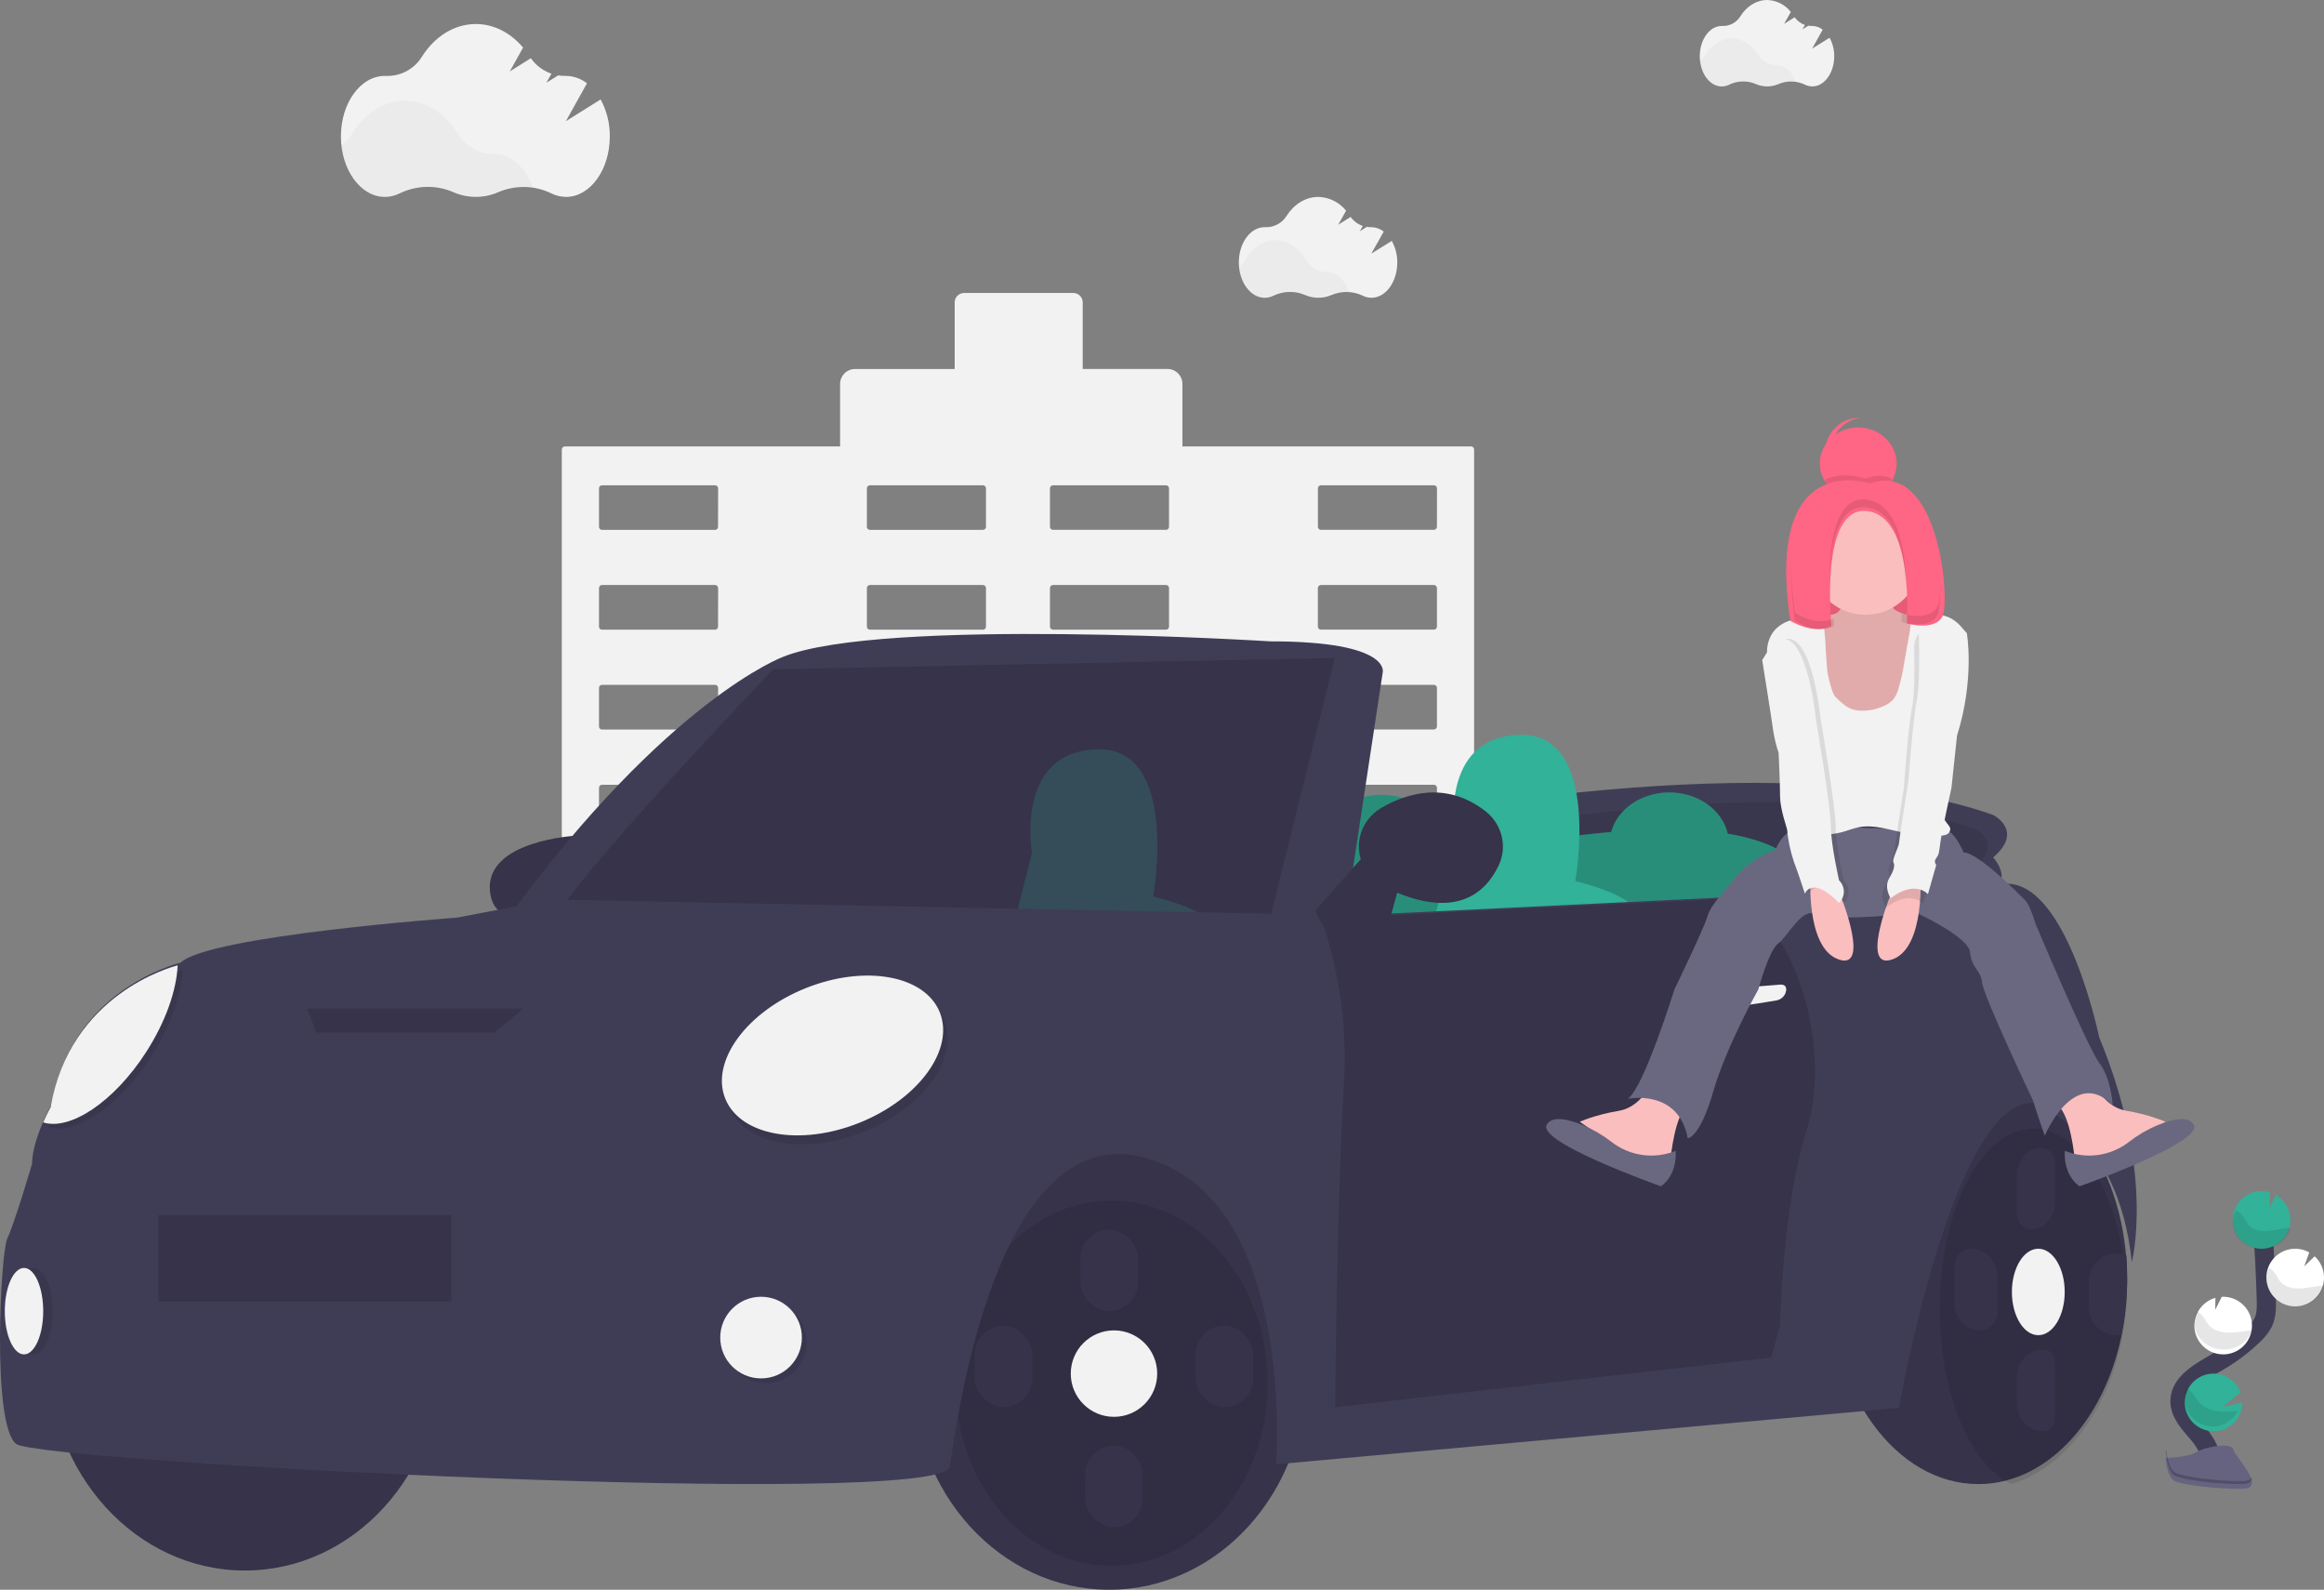 <?xml version="1.0" encoding="UTF-8"?>
<svg width="484px" height="331px" viewBox="0 0 484 331" version="1.1" xmlns="http://www.w3.org/2000/svg" xmlns:xlink="http://www.w3.org/1999/xlink">
    <rect x="0" y="0" width="484" height="331" fill="#808080" stroke="none"/>
    <title>undraw_fast_car_p4cu</title>
    <g id="REFONTE-SITE" stroke="none" stroke-width="1" fill="none" fill-rule="evenodd">
        <g id="Page-ESPRIT-LIBRE" transform="translate(-803, -232)">
            <g id="Head" transform="translate(139, 232)">
                <g id="undraw_fast_car_p4cu" transform="translate(664, 0)">
                    <path d="M306.377,92.952 L246.252,92.952 L246.252,79.937 C246.252,78.218 244.86,76.824 243.142,76.824 L225.486,76.824 L225.486,62.96 C225.486,61.877 224.61,61 223.528,61 L200.786,61 C199.704,61 198.827,61.877 198.827,62.96 L198.827,76.828 L178.071,76.828 C176.353,76.828 174.96,78.222 174.96,79.942 L174.96,92.957 L117.628,92.957 C117.28,92.96 117,93.242 117,93.59 L117,266.367 C117,266.715 117.28,266.997 117.628,267 L155.731,267 C156.08,267 156.363,266.717 156.363,266.367 L156.363,243.121 C156.366,242.773 156.647,242.491 156.996,242.488 L173.091,242.488 C173.439,242.491 173.721,242.773 173.724,243.121 L173.724,266.367 C173.724,266.715 174.004,266.997 174.351,267 L249.644,267 C249.992,266.997 250.274,266.716 250.276,266.367 L250.276,243.121 C250.276,242.774 250.557,242.491 250.904,242.488 L267,242.488 C267.349,242.488 267.632,242.772 267.632,243.121 L267.632,266.367 C267.635,266.716 267.916,266.997 268.265,267 L306.368,267 C306.716,266.997 306.997,266.716 307,266.367 L307,93.585 C306.998,93.24 306.722,92.96 306.377,92.952 Z M149.543,234.415 C149.543,234.762 149.262,235.043 148.915,235.043 L125.38,235.043 C125.213,235.044 125.052,234.979 124.934,234.861 C124.815,234.743 124.748,234.582 124.748,234.415 L124.748,226.393 C124.748,226.225 124.815,226.064 124.933,225.945 C125.052,225.826 125.213,225.76 125.38,225.76 L148.929,225.76 C149.276,225.762 149.557,226.045 149.557,226.393 L149.543,234.415 Z M149.543,213.626 C149.544,213.793 149.478,213.954 149.36,214.073 C149.243,214.192 149.082,214.259 148.915,214.259 L125.38,214.259 C125.212,214.26 125.051,214.194 124.932,214.075 C124.813,213.956 124.747,213.794 124.748,213.626 L124.748,205.585 C124.747,205.417 124.813,205.255 124.932,205.136 C125.051,205.017 125.212,204.951 125.38,204.952 L148.929,204.952 C149.096,204.952 149.257,205.019 149.375,205.138 C149.492,205.256 149.558,205.417 149.557,205.585 L149.543,213.626 Z M149.543,192.841 C149.543,193.189 149.262,193.472 148.915,193.474 L125.38,193.474 C125.213,193.474 125.052,193.408 124.933,193.289 C124.815,193.17 124.748,193.009 124.748,192.841 L124.748,184.796 C124.748,184.446 125.031,184.163 125.38,184.163 L148.929,184.163 C149.276,184.166 149.557,184.448 149.557,184.796 L149.543,192.841 Z M149.543,172.053 C149.544,172.22 149.478,172.381 149.36,172.5 C149.243,172.619 149.082,172.686 148.915,172.686 L125.38,172.686 C125.212,172.687 125.051,172.62 124.932,172.502 C124.813,172.383 124.747,172.221 124.748,172.053 L124.748,164.035 C124.747,163.867 124.813,163.705 124.932,163.586 C125.051,163.467 125.212,163.401 125.38,163.402 L148.929,163.402 C149.096,163.402 149.257,163.469 149.375,163.588 C149.492,163.707 149.558,163.868 149.557,164.035 L149.543,172.053 Z M149.543,151.268 C149.543,151.616 149.262,151.899 148.915,151.901 L125.38,151.901 C125.213,151.901 125.052,151.835 124.933,151.716 C124.815,151.597 124.748,151.436 124.748,151.268 L124.748,143.223 C124.748,143.055 124.815,142.895 124.934,142.777 C125.052,142.659 125.213,142.593 125.38,142.594 L148.929,142.594 C149.276,142.594 149.557,142.876 149.557,143.223 L149.543,151.268 Z M149.543,130.484 C149.543,130.831 149.262,131.112 148.915,131.112 L125.38,131.112 C125.213,131.114 125.052,131.048 124.934,130.93 C124.815,130.812 124.748,130.651 124.748,130.484 L124.748,122.439 C124.748,122.271 124.815,122.11 124.933,121.991 C125.052,121.872 125.213,121.806 125.38,121.806 L148.929,121.806 C149.276,121.808 149.557,122.091 149.557,122.439 L149.543,130.484 Z M149.543,109.695 C149.544,109.863 149.478,110.024 149.36,110.142 C149.243,110.261 149.082,110.328 148.915,110.328 L125.38,110.328 C125.212,110.329 125.051,110.263 124.932,110.144 C124.813,110.025 124.747,109.863 124.748,109.695 L124.748,101.678 C124.747,101.509 124.813,101.348 124.932,101.229 C125.051,101.11 125.212,101.043 125.38,101.045 L148.929,101.045 C149.096,101.045 149.257,101.112 149.375,101.23 C149.492,101.349 149.558,101.51 149.557,101.678 L149.543,109.695 Z M205.339,234.41 C205.339,234.577 205.272,234.738 205.153,234.856 C205.035,234.974 204.874,235.04 204.706,235.038 L181.172,235.038 C180.824,235.038 180.542,234.758 180.539,234.41 L180.539,226.393 C180.542,226.044 180.824,225.762 181.172,225.76 L204.706,225.76 C204.874,225.76 205.035,225.826 205.154,225.945 C205.272,226.064 205.339,226.225 205.339,226.393 L205.339,234.41 Z M205.339,213.621 C205.34,213.789 205.274,213.951 205.155,214.07 C205.036,214.189 204.874,214.255 204.706,214.254 L181.172,214.254 C180.823,214.254 180.539,213.971 180.539,213.621 L180.539,205.585 C180.539,205.235 180.823,204.952 181.172,204.952 L204.706,204.952 C204.874,204.951 205.036,205.017 205.155,205.136 C205.274,205.255 205.34,205.417 205.339,205.585 L205.339,213.621 Z M205.339,192.837 C205.339,193.005 205.272,193.166 205.154,193.284 C205.035,193.403 204.874,193.47 204.706,193.47 L181.172,193.47 C180.824,193.467 180.542,193.185 180.539,192.837 L180.539,184.796 C180.542,184.447 180.824,184.166 181.172,184.163 L204.706,184.163 C204.874,184.163 205.035,184.23 205.154,184.348 C205.272,184.467 205.339,184.628 205.339,184.796 L205.339,192.837 Z M205.339,172.048 C205.34,172.216 205.274,172.378 205.155,172.497 C205.036,172.616 204.874,172.682 204.706,172.681 L181.172,172.681 C180.823,172.681 180.539,172.397 180.539,172.048 L180.539,164.035 C180.539,163.686 180.823,163.402 181.172,163.402 L204.706,163.402 C204.874,163.401 205.036,163.467 205.155,163.586 C205.274,163.705 205.34,163.867 205.339,164.035 L205.339,172.048 Z M205.339,151.264 C205.339,151.431 205.272,151.592 205.154,151.711 C205.035,151.83 204.874,151.897 204.706,151.897 L181.172,151.897 C180.824,151.894 180.542,151.612 180.539,151.264 L180.539,143.223 C180.542,142.875 180.824,142.594 181.172,142.594 L204.706,142.594 C204.874,142.593 205.035,142.659 205.153,142.777 C205.272,142.895 205.339,143.055 205.339,143.223 L205.339,151.264 Z M205.339,130.479 C205.339,130.647 205.272,130.807 205.153,130.925 C205.035,131.043 204.874,131.109 204.706,131.108 L181.172,131.108 C180.824,131.108 180.542,130.827 180.539,130.479 L180.539,122.439 C180.542,122.09 180.824,121.808 181.172,121.806 L204.706,121.806 C204.874,121.806 205.035,121.872 205.154,121.991 C205.272,122.11 205.339,122.271 205.339,122.439 L205.339,130.479 Z M205.339,109.69 C205.34,109.859 205.274,110.02 205.155,110.139 C205.036,110.258 204.874,110.325 204.706,110.323 L181.172,110.323 C180.823,110.323 180.539,110.04 180.539,109.69 L180.539,101.678 C180.539,101.328 180.823,101.045 181.172,101.045 L204.706,101.045 C204.874,101.043 205.036,101.11 205.155,101.229 C205.274,101.348 205.34,101.509 205.339,101.678 L205.339,109.69 Z M243.465,234.405 C243.465,234.573 243.398,234.733 243.28,234.851 C243.161,234.969 243,235.035 242.833,235.034 L219.298,235.034 C218.951,235.034 218.669,234.753 218.666,234.405 L218.666,226.393 C218.668,226.044 218.95,225.762 219.298,225.76 L242.833,225.76 C243.182,225.76 243.465,226.043 243.465,226.393 L243.465,234.405 Z M243.465,213.616 C243.466,213.785 243.4,213.946 243.281,214.065 C243.163,214.184 243.001,214.251 242.833,214.249 L219.298,214.249 C218.949,214.249 218.666,213.966 218.666,213.616 L218.666,205.585 C218.666,205.235 218.949,204.952 219.298,204.952 L242.833,204.952 C243.001,204.951 243.163,205.017 243.281,205.136 C243.4,205.255 243.466,205.417 243.465,205.585 L243.465,213.616 Z M243.465,192.832 C243.465,193.182 243.182,193.465 242.833,193.465 L219.298,193.465 C218.95,193.463 218.668,193.181 218.666,192.832 L218.666,184.796 C218.668,184.447 218.95,184.166 219.298,184.163 L242.833,184.163 C243.182,184.163 243.465,184.446 243.465,184.796 L243.465,192.832 Z M243.465,172.043 C243.466,172.211 243.4,172.373 243.281,172.492 C243.163,172.611 243.001,172.677 242.833,172.676 L219.298,172.676 C218.949,172.676 218.666,172.393 218.666,172.043 L218.666,164.035 C218.666,163.686 218.949,163.402 219.298,163.402 L242.833,163.402 C243.001,163.401 243.163,163.467 243.281,163.586 C243.4,163.705 243.466,163.867 243.465,164.035 L243.465,172.043 Z M243.465,151.259 C243.465,151.608 243.182,151.892 242.833,151.892 L219.298,151.892 C218.95,151.889 218.668,151.607 218.666,151.259 L218.666,143.223 C218.669,142.875 218.951,142.594 219.298,142.594 L242.833,142.594 C243,142.593 243.161,142.659 243.28,142.777 C243.398,142.895 243.465,143.055 243.465,143.223 L243.465,151.259 Z M243.465,130.475 C243.465,130.642 243.398,130.803 243.28,130.921 C243.161,131.039 243,131.104 242.833,131.103 L219.298,131.103 C218.951,131.103 218.669,130.822 218.666,130.475 L218.666,122.439 C218.668,122.09 218.95,121.808 219.298,121.806 L242.833,121.806 C243.182,121.806 243.465,122.089 243.465,122.439 L243.465,130.475 Z M243.465,109.686 C243.466,109.854 243.4,110.016 243.281,110.135 C243.163,110.254 243.001,110.32 242.833,110.319 L219.298,110.319 C218.949,110.319 218.666,110.035 218.666,109.686 L218.666,101.678 C218.666,101.328 218.949,101.045 219.298,101.045 L242.833,101.045 C243.001,101.043 243.163,101.11 243.281,101.229 C243.4,101.348 243.466,101.509 243.465,101.678 L243.465,109.686 Z M299.261,234.401 C299.259,234.748 298.976,235.029 298.629,235.029 L275.094,235.029 C274.927,235.03 274.766,234.965 274.648,234.847 C274.529,234.729 274.462,234.568 274.462,234.401 L274.462,226.393 C274.462,226.043 274.745,225.76 275.094,225.76 L298.629,225.76 C298.977,225.762 299.259,226.044 299.261,226.393 L299.261,234.401 Z M299.261,213.612 C299.261,213.961 298.978,214.245 298.629,214.245 L275.094,214.245 C274.926,214.246 274.765,214.18 274.646,214.061 C274.527,213.942 274.461,213.78 274.462,213.612 L274.462,205.585 C274.461,205.417 274.527,205.255 274.646,205.136 C274.765,205.017 274.926,204.951 275.094,204.952 L298.629,204.952 C298.978,204.952 299.261,205.235 299.261,205.585 L299.261,213.612 Z M299.261,192.827 C299.259,193.176 298.977,193.458 298.629,193.46 L275.094,193.46 C274.745,193.46 274.462,193.177 274.462,192.827 L274.462,184.796 C274.462,184.446 274.745,184.163 275.094,184.163 L298.629,184.163 C298.977,184.166 299.259,184.447 299.261,184.796 L299.261,192.827 Z M299.261,172.038 C299.261,172.388 298.978,172.671 298.629,172.671 L275.094,172.671 C274.753,172.669 274.476,172.394 274.471,172.053 L274.471,164.035 C274.47,163.867 274.536,163.705 274.655,163.586 C274.774,163.467 274.936,163.401 275.104,163.402 L298.638,163.402 C298.988,163.402 299.271,163.686 299.271,164.035 L299.261,172.038 Z M299.261,151.254 C299.259,151.603 298.977,151.885 298.629,151.887 L275.094,151.887 C274.745,151.887 274.462,151.604 274.462,151.254 L274.462,143.223 C274.462,143.055 274.529,142.895 274.648,142.777 C274.766,142.659 274.927,142.593 275.094,142.594 L298.629,142.594 C298.976,142.594 299.259,142.875 299.261,143.223 L299.261,151.254 Z M299.261,130.47 C299.259,130.818 298.976,131.098 298.629,131.098 L275.094,131.098 C274.927,131.099 274.766,131.034 274.648,130.916 C274.529,130.798 274.462,130.637 274.462,130.47 L274.462,122.439 C274.462,122.089 274.745,121.806 275.094,121.806 L298.629,121.806 C298.977,121.808 299.259,122.09 299.261,122.439 L299.261,130.47 Z M299.261,109.681 C299.261,109.849 299.195,110.01 299.076,110.129 C298.958,110.247 298.797,110.314 298.629,110.314 L275.094,110.314 C274.753,110.311 274.476,110.037 274.471,109.695 L274.471,101.678 C274.47,101.509 274.536,101.348 274.655,101.229 C274.774,101.11 274.936,101.043 275.104,101.045 L298.638,101.045 C298.988,101.045 299.271,101.328 299.271,101.678 L299.261,109.681 Z" id="Shape" fill="#F2F2F2" fill-rule="nonzero"></path>
                    <path d="M125.091,20.704 L117.851,25.232 L122.245,17.345 C121.001,16.366 119.461,15.823 117.87,15.804 L117.753,15.804 C117.25,15.811 116.747,15.774 116.251,15.693 L113.797,17.225 L114.847,15.339 C113.106,14.741 111.604,13.613 110.555,12.118 L106.165,14.879 L108.936,9.905 C106.37,6.863 102.909,5 99.097,5 C94.53,5 90.463,7.678 87.836,11.851 C86.255,14.403 83.402,15.915 80.372,15.808 L80.129,15.808 C75.087,15.808 71,21.449 71,28.402 C71,35.354 75.105,41 80.148,41 C81.256,40.994 82.346,40.724 83.325,40.213 C86.799,38.546 90.84,38.469 94.376,40.002 C97.366,41.32 100.783,41.32 103.772,40.002 C107.28,38.501 111.275,38.578 114.721,40.213 C115.691,40.72 116.771,40.99 117.87,41 C122.912,41 126.999,35.359 126.999,28.402 C127.029,25.719 126.373,23.071 125.091,20.704 Z" id="Path" fill="#F2F2F2" fill-rule="nonzero"></path>
                    <path d="M111,39.122 C108.394,38.616 105.699,38.915 103.259,39.979 C100.303,41.324 96.924,41.324 93.968,39.979 C90.468,38.416 86.471,38.495 83.033,40.195 C82.064,40.721 80.983,40.997 79.885,41 C75.454,41 71.766,36.449 71,30.445 C71.886,29.785 72.638,28.958 73.216,28.007 C75.814,23.739 79.839,21 84.358,21 C88.877,21 92.851,23.706 95.436,27.932 C97.01,30.528 99.804,32.092 102.798,32.054 L102.913,32.054 C106.458,32.031 109.514,34.915 111,39.122 Z" id="Path" fill="#000000" fill-rule="nonzero" opacity="0.03"></path>
                    <path d="M381.031,7.856 L377.401,10.121 L379.6,6.177 C378.977,5.688 378.207,5.417 377.41,5.406 L377.354,5.406 C377.102,5.411 376.85,5.393 376.601,5.351 L375.375,6.121 L375.899,5.199 C375.031,4.899 374.28,4.337 373.752,3.594 L371.558,4.977 L372.961,2.491 C371.788,0.971 369.981,0.056 368.044,0 C365.761,0 363.726,1.342 362.43,3.427 C361.636,4.705 360.206,5.461 358.688,5.406 L358.566,5.406 C356.044,5.406 354,8.225 354,11.703 C354,15.181 356.044,18 358.566,18 C359.121,17.998 359.667,17.864 360.157,17.608 C361.894,16.776 363.913,16.737 365.682,17.502 C367.178,18.16 368.887,18.16 370.384,17.502 C372.139,16.753 374.138,16.792 375.862,17.608 C376.347,17.858 376.886,17.989 377.434,17.991 C379.955,17.991 382,15.172 382,11.694 C382.007,10.355 381.674,9.036 381.031,7.856 L381.031,7.856 Z" id="Path" fill="#F2F2F2" fill-rule="nonzero"></path>
                    <path d="M374,17.071 C372.695,16.821 371.346,16.97 370.124,17.5 C369.395,17.83 368.606,18.001 367.809,18 C367.011,17.996 366.222,17.822 365.493,17.491 C363.741,16.708 361.741,16.748 360.02,17.599 C359.535,17.861 358.994,17.999 358.445,18 C356.227,18 354.384,15.726 354,12.722 C354.444,12.392 354.821,11.979 355.111,11.505 C356.408,9.373 358.422,8 360.668,8 C362.914,8 364.919,9.354 366.225,11.467 C367.017,12.771 368.424,13.555 369.93,13.528 L369.99,13.528 C371.726,13.528 373.254,14.972 374,17.071 Z" id="Path" fill="#000000" fill-rule="nonzero" opacity="0.03"></path>
                    <path d="M289.856,50.159 L285.592,52.805 L288.179,48.219 C287.448,47.64 286.541,47.318 285.601,47.301 L285.531,47.301 C285.235,47.305 284.938,47.284 284.645,47.237 L283.202,48.154 L283.821,47.049 C282.797,46.7 281.911,46.044 281.29,45.173 L278.703,46.779 L280.339,43.871 C278.946,42.11 276.817,41.055 274.542,41 C271.852,41 269.453,42.568 267.907,45.008 C266.972,46.488 265.297,47.364 263.52,47.301 L263.375,47.301 C260.404,47.301 258,50.599 258,54.639 C258,58.68 260.404,62 263.375,62 C264.029,61.999 264.672,61.841 265.249,61.541 C267.296,60.568 269.675,60.523 271.759,61.418 C273.52,62.185 275.531,62.185 277.293,61.418 C279.36,60.541 281.715,60.586 283.746,61.541 C284.324,61.839 284.967,61.997 285.62,62 C288.591,62 291,58.707 291,54.639 C291.007,53.076 290.614,51.535 289.856,50.159 L289.856,50.159 Z" id="Path" fill="#F2F2F2" fill-rule="nonzero"></path>
                    <path d="M281,60.871 C279.501,60.569 277.951,60.749 276.548,61.387 C274.847,62.195 272.904,62.195 271.204,61.387 C269.192,60.447 266.894,60.494 264.919,61.518 C264.361,61.833 263.74,61.998 263.109,62 C260.561,62 258.439,59.265 258,55.658 C258.507,55.267 258.939,54.776 259.271,54.211 C260.765,51.645 263.081,50 265.679,50 C268.276,50 270.566,51.625 272.059,54.162 C272.962,55.724 274.569,56.665 276.29,56.641 L276.339,56.641 C278.385,56.608 280.145,58.344 281,60.871 Z" id="Path" fill="#000000" fill-rule="nonzero" opacity="0.03"></path>
                    <path d="M443,266.5 C443,267.299 443,268.098 442.949,268.887 C442.83,271.961 442.458,275.02 441.839,278.033 C438.777,292.948 429.933,304.541 418.825,307.964 C416.615,308.65 414.314,309 412,309 C394.878,309 381,289.956 381,266.5 C381,243.044 394.878,224 412,224 C428.059,224 441.271,240.749 442.842,262.204 C442.949,263.616 443,265.051 443,266.5 Z" id="Path" fill="#36334A" fill-rule="nonzero"></path>
                    <path d="M443,269.788 C442.881,272.873 442.511,275.942 441.894,278.966 C438.839,293.932 430.02,305.565 418.942,309 C410.364,305.043 404,290.212 404,272.52 C404,251.798 412.74,235 423.526,235 C432.577,235 440.192,246.848 442.4,262.923 C442.707,265.128 442.907,267.43 443,269.788 Z" id="Path" fill="#000000" fill-rule="nonzero" opacity="0.1"></path>
                    <path d="M287,171.083 C287,171.083 370.848,153.865 415.102,169.687 C415.102,169.687 421.623,172.945 415.102,178.529 C415.102,178.529 421.269,185.044 410.499,187.371 L367.713,190 L287,181.787 L287,171.083 Z" id="Path" fill="#3F3D56" fill-rule="nonzero"></path>
                    <path d="M302,173.887 C302,173.887 373.684,159.218 411.519,172.697 C411.519,172.697 417.101,175.475 411.519,180.23 C411.519,180.23 416.789,185.786 407.584,187.764 L371.005,190 L302,183.013 L302,173.887 Z" id="Path" fill="#000000" fill-rule="nonzero" opacity="0.1"></path>
                    <path d="M383,199.208 L377.381,188.113 C377.381,188.113 379.844,176.889 359.821,173.589 C358.712,168.693 353.683,165 347.647,165 C341.756,165 336.83,168.513 335.557,173.228 C332.681,173.473 329.619,173.806 326.341,174.245 L321.762,198.486 L321.19,197.358 C321.19,197.358 324.098,184.101 297.89,182.164 C299.319,180.454 300.106,178.311 300.119,176.094 C300.119,170.219 294.561,165.462 287.71,165.462 C280.86,165.462 275.302,170.219 275.302,176.094 C275.32,178.508 276.248,180.828 277.905,182.603 C275.455,182.834 272.87,183.13 270.151,183.491 L265,210.764 L288.881,214 L326.81,208.453 L323.452,201.819 L345.071,204.75 L383,199.208 Z" id="Path" fill="#32B298" fill-rule="nonzero"></path>
                    <path d="M383,199.208 L377.381,188.113 C377.381,188.113 379.844,176.889 359.821,173.589 C358.712,168.693 353.683,165 347.647,165 C341.756,165 336.83,168.513 335.557,173.228 C332.681,173.473 329.619,173.806 326.341,174.245 L321.762,198.486 L321.19,197.358 C321.19,197.358 324.098,184.101 297.89,182.164 C299.319,180.454 300.106,178.311 300.119,176.094 C300.119,170.219 294.561,165.462 287.71,165.462 C280.86,165.462 275.302,170.219 275.302,176.094 C275.32,178.508 276.248,180.828 277.905,182.603 C275.455,182.834 272.87,183.13 270.151,183.491 L265,210.764 L288.881,214 L326.81,208.453 L323.452,201.819 L345.071,204.75 L383,199.208 Z" id="Path" fill="#000000" fill-rule="nonzero" opacity="0.2"></path>
                    <path d="M303.029,174.509 C303.029,174.509 299.319,153.474 316.479,153.005 C333.638,152.537 328.073,183.47 328.073,183.47 C328.073,183.47 341.059,186.283 341.986,191.438 C342.914,196.594 297,198 297,198 L303.029,174.509 Z" id="Path" fill="#32B298" fill-rule="nonzero"></path>
                    <path d="M272,285.993 C272,310.84 253.643,331 231,331 C208.357,331 190,310.84 190,285.993 C190,261.145 208.585,237 231.233,237 C253.881,237 272,261.135 272,285.993 Z" id="Path" fill="#36334A" fill-rule="nonzero"></path>
                    <ellipse id="Oval" fill="#000000" fill-rule="nonzero" opacity="0.1" cx="231.5" cy="288" rx="32.5" ry="38"></ellipse>
                    <ellipse id="Oval" fill="#36334A" fill-rule="nonzero" cx="51" cy="282" rx="41" ry="45"></ellipse>
                    <path d="M120,174 C120,174 101.111,174.955 102.033,185.455 C102.954,195.955 118.157,188.318 118.157,188.318 L120,174 Z" id="Path" fill="#36334A" fill-rule="nonzero"></path>
                    <path d="M280.073,192.022 L287.969,140.002 C287.969,140.002 289.84,133.537 264.58,133.537 C264.58,133.537 183.653,128.457 163.07,136.769 C163.07,136.769 139.213,145.543 106,190.798 C106,190.798 276.798,194.792 280.073,192.022 Z" id="Path" fill="#3F3D56" fill-rule="nonzero"></path>
                    <path d="M278,137 L263.554,195 L254.494,194.778 L211.622,193.722 L116,191.364 C115.736,186.781 161.018,139.358 161.018,139.358 L278,137 Z" id="Path" fill="#36334A" fill-rule="nonzero"></path>
                    <path d="M211,192.943 L214.919,177.657 C214.919,177.657 211.178,156.477 228.482,156.005 C245.787,155.534 240.175,186.673 240.175,186.673 C240.175,186.673 252.101,189.254 254,194 L211,192.943 Z" id="Path" fill="#32B298" fill-rule="nonzero" opacity="0.2"></path>
                    <path d="M443.975,262.792 C441.164,235.509 423.597,229.629 423.597,229.629 C406.733,228.688 395.49,293.132 395.49,293.132 L265.729,304.892 C265.729,304.892 270.179,250.091 238.793,241.153 C207.407,232.216 199.209,296.425 197.804,305.363 C196.398,314.3 8.549,304.422 3.396,300.659 C-1.757,296.895 0.117,260.675 1.522,257.852 C2.928,255.03 6.675,242.329 6.675,242.329 C6.675,239.3 8.118,235.471 9.317,232.813 C10.161,230.932 10.891,229.629 10.891,229.629 C14.962,206.447 36.099,200.836 37.518,200.464 L37.593,200.464 C43.215,194.819 95.213,191.056 95.213,191.056 L114.888,187.293 L274.85,190.449 L281.656,190.586 L362.98,186.658 L417.976,184 C430.624,184 437.182,215.987 437.182,215.987 C448.894,244.211 443.975,262.792 443.975,262.792 Z" id="Path" fill="#3F3D56" fill-rule="nonzero"></path>
                    <ellipse id="Oval" fill="#000000" fill-rule="nonzero" opacity="0.1" transform="translate(174.317, 221.637) rotate(-21.92) translate(-174.317, -221.637) " cx="174.317" cy="221.637" rx="24.078" ry="15.087"></ellipse>
                    <ellipse id="Oval" fill="#F2F2F2" fill-rule="nonzero" transform="translate(173.382, 219.763) rotate(-21.92) translate(-173.382, -219.763) " cx="173.382" cy="219.763" rx="24.078" ry="15.087"></ellipse>
                    <path d="M38,202 C37.763,207.233 35.47,213.835 31.344,220.195 C24.707,230.433 15.605,236.46 10,234.695 C10.837,232.792 11.563,231.474 11.563,231.474 C15.605,208.032 36.591,202.357 38,202 Z" id="Path" fill="#000000" fill-rule="nonzero" opacity="0.1"></path>
                    <path d="M37,201 C36.763,206.233 34.47,212.835 30.344,219.195 C23.707,229.433 14.605,235.46 9,233.695 C9.837,231.792 10.563,230.474 10.563,230.474 C14.605,207.032 35.591,201.357 37,201 Z" id="Path" fill="#F2F2F2" fill-rule="nonzero"></path>
                    <polygon id="Path" fill="#36334A" fill-rule="nonzero" points="102.906 215 65.875 215 64 210 109 210"></polygon>
                    <rect id="Rectangle" fill="#36334A" fill-rule="nonzero" x="33" y="253" width="61" height="18"></rect>
                    <circle id="Oval" fill="#000000" fill-rule="nonzero" opacity="0.1" cx="159.5" cy="279.5" r="8.5"></circle>
                    <circle id="Oval" fill="#F2F2F2" fill-rule="nonzero" cx="158.5" cy="278.5" r="8.5"></circle>
                    <ellipse id="Oval" fill="#000000" fill-rule="nonzero" opacity="0.1" cx="7" cy="273" rx="4" ry="9"></ellipse>
                    <ellipse id="Oval" fill="#F2F2F2" fill-rule="nonzero" cx="5" cy="273" rx="4" ry="9"></ellipse>
                    <path d="M376.301,235.143 C371.178,251.136 370.713,276.066 370.713,276.066 L368.85,282.652 L278.041,293 C278.041,293 278.507,246.903 279.904,225.265 C280.886,210.002 277.24,197.08 275,190.791 L281.766,190.928 L362.61,187 C376.115,196.563 380.897,220.783 376.301,235.143 Z" id="Path" fill="#36334A" fill-rule="nonzero"></path>
                    <path d="M356.085,206.184 C355.457,206.224 354.876,206.518 354.485,206.993 C354.093,207.467 353.928,208.08 354.029,208.678 C354.117,209.181 354.458,209.61 354.939,209.822 C356.408,210.528 366.187,208.946 369.893,208.314 C371.022,208.138 371.885,207.25 371.995,206.153 C372.04,205.53 371.804,205 370.858,205 L356.085,206.184 Z" id="Path" fill="#F2F2F2" fill-rule="nonzero"></path>
                    <path d="M274,189.48 C274,189.48 276.432,199.583 288.108,196.368 L292,182.133 L284.216,178 L274,189.48 Z" id="Path" fill="#36334A" fill-rule="nonzero"></path>
                    <path d="M287.694,168.196 C292.9,165.187 301.158,162.556 309.327,168.874 C312.827,171.569 313.979,176.25 312.115,180.2 C309.441,185.845 303.094,191.969 288.276,184.635 C286.821,183.916 285.58,182.845 284.669,181.525 L284.594,181.414 C283.145,179.277 282.656,176.655 283.242,174.158 C283.828,171.66 285.436,169.506 287.694,168.196 L287.694,168.196 Z" id="Path" fill="#36334A" fill-rule="nonzero"></path>
                    <circle id="Oval" fill="#F2F2F2" fill-rule="nonzero" cx="232" cy="286" r="9"></circle>
                    <ellipse id="Oval" fill="#F2F2F2" fill-rule="nonzero" cx="424.5" cy="269" rx="5.5" ry="9"></ellipse>
                    <rect id="Rectangle" fill="#36334A" fill-rule="nonzero" x="225" y="256" width="12" height="17" rx="6"></rect>
                    <path d="M425.053,239 L425.053,239 C425.834,239 426.584,239.358 427.137,239.996 C427.689,240.633 428,241.498 428,242.4 L428,250.171 C428,253.39 425.738,256 422.947,256 L422.947,256 C421.32,256 420,254.478 420,252.6 L420,244.829 C420,241.61 422.262,239 425.053,239 L425.053,239 Z" id="Path" fill="#36334A" fill-rule="nonzero"></path>
                    <path d="M425.329,298 L425.329,298 C422.386,298 420,295.39 420,292.171 L420,286.829 C420,283.61 422.386,281 425.329,281 L425.329,281 C428.26,281 427.994,283.623 427.994,286.829 L427.994,292.171 C427.989,295.377 428.269,298 425.329,298 Z" id="Path" fill="#36334A" fill-rule="nonzero"></path>
                    <path d="M410.6,260 L410.6,260 C413.582,260 416,262.61 416,265.829 L416,273.114 C416,275.26 414.388,277 412.4,277 L412.4,277 C409.418,277 407,274.39 407,271.171 L407,263.886 C407,262.855 407.379,261.867 408.054,261.138 C408.73,260.409 409.645,260 410.6,260 Z" id="Path" fill="#36334A" fill-rule="nonzero"></path>
                    <path d="M443,265.857 C443,266.693 443,267.528 442.947,268.354 C442.823,271.568 442.436,274.766 441.792,277.917 C441.471,277.972 441.147,277.999 440.822,278 C437.606,278 435,275.39 435,272.171 L435,266.829 C435,263.61 437.606,261 440.822,261 C441.33,260.999 441.835,261.066 442.326,261.199 C442.5,261.248 442.675,261.301 442.84,261.364 C442.947,262.841 443,264.342 443,265.857 Z" id="Path" fill="#36334A" fill-rule="nonzero"></path>
                    <rect id="Rectangle" fill="#36334A" fill-rule="nonzero" x="249" y="276" width="12" height="17" rx="6"></rect>
                    <rect id="Rectangle" fill="#36334A" fill-rule="nonzero" x="203" y="276" width="12" height="17" rx="6"></rect>
                    <rect id="Rectangle" fill="#36334A" fill-rule="nonzero" x="226" y="301" width="12" height="17" rx="6"></rect>
                    <path d="M395,96.495 C394.997,97.358 394.834,98.214 394.519,99.024 C393.394,101.972 390.44,103.955 387.107,103.999 C383.774,104.044 380.762,102.14 379.549,99.223 C379.186,98.359 379,97.438 379,96.509 C379,92.362 382.578,89 386.993,89 C391.407,89 394.986,92.362 394.986,96.509 L395,96.495 Z" id="Path" fill="#FF6584" fill-rule="nonzero"></path>
                    <path d="M382.035,98.106 C381.116,96.366 380.892,94.315 381.413,92.402 C381.935,90.49 383.159,88.874 384.815,87.908 C385.612,87.434 386.489,87.128 387.397,87.005 C384.714,86.905 382.204,88.393 380.899,90.857 C379.595,93.321 379.717,96.345 381.215,98.684 C382.713,101.023 385.334,102.284 388,101.946 C385.51,101.846 383.249,100.391 382.035,98.106 L382.035,98.106 Z" id="Path" fill="#FF6584" fill-rule="nonzero"></path>
                    <rect id="Rectangle" fill="#FF6584" fill-rule="nonzero" x="378" y="107" width="20" height="33"></rect>
                    <rect id="Rectangle" fill="#000000" fill-rule="nonzero" opacity="0.1" x="379" y="106" width="20" height="33"></rect>
                    <path d="M344.631,224 C344.631,224 342.437,230.371 337.223,231.263 C332.01,232.155 329,233.576 329,233.576 L341.353,242 L347.942,241.128 C347.942,241.128 348.761,232.12 351.507,230.087 C354.253,228.053 344.631,224 344.631,224 Z" id="Path" fill="#FBBEBE" fill-rule="nonzero"></path>
                    <path d="M435.36,224 C435.36,224 437.554,230.366 442.768,231.257 C447.981,232.148 451,233.583 451,233.583 L438.647,242 L432.058,241.128 C432.058,241.128 431.239,232.128 428.493,230.096 C425.748,228.064 435.36,224 435.36,224 Z" id="Path" fill="#FBBEBE" fill-rule="nonzero"></path>
                    <path d="M374.241,172 C374.241,172 370.909,173.646 369.799,176.935 C369.799,176.935 363.715,178.854 360.364,184.066 C360.364,184.066 356.204,188.45 355.647,190.647 C355.09,192.843 348.711,206.019 348.711,206.019 C348.711,206.019 342.332,226.581 339,228.777 C339,228.777 349.544,226.581 351.486,237 C351.486,237 353.985,237 356.761,227.404 C359.536,217.808 366.191,206.019 366.191,206.019 C366.191,206.019 368.414,197.792 370.356,196.423 C372.299,195.054 375.35,188.746 378.125,190.388 C380.9,192.03 399.213,190.115 399.213,190.115 C399.213,190.115 410.034,195.049 410.31,198.342 C410.586,201.635 412.533,201.903 412.809,204.646 C413.085,207.388 423.353,229.05 423.353,229.05 C423.353,229.05 425.295,235.062 425.848,236.45 C425.848,236.45 431.955,221.919 440,230.142 C440,230.142 439.724,224.657 437.225,221.355 C434.726,218.053 423.905,192.289 423.905,192.289 C423.905,192.289 422.796,188.45 421.687,187.354 C420.578,186.258 411.976,177.485 408.929,177.485 C408.929,177.485 407.263,173.369 405.321,172.823 L374.241,172 Z" id="Path" fill="#696880" fill-rule="nonzero"></path>
                    <path d="M348.984,239.607 C344.534,241.421 339.473,240.729 335.654,237.785 C333.829,236.364 331.831,235.189 329.709,234.29 C326.743,233.073 323.188,232.166 322.106,234.209 C320.147,237.9 345.905,247 345.905,247 C345.905,247 349.262,245.006 348.984,239.607 Z" id="Path" fill="#696880" fill-rule="nonzero"></path>
                    <path d="M430.016,239.607 C434.466,241.421 439.527,240.729 443.346,237.785 C445.171,236.364 447.169,235.189 449.291,234.29 C452.257,233.073 455.812,232.166 456.894,234.209 C458.853,237.9 433.095,247 433.095,247 C433.095,247 429.738,245.006 430.016,239.607 Z" id="Path" fill="#696880" fill-rule="nonzero"></path>
                    <path d="M383.799,125.054 C383.692,126.034 383.378,127.095 382.553,127.618 C381.877,128.046 381.024,128.008 380.246,128.175 C378.588,128.592 377.224,129.786 376.576,131.39 C375.953,132.987 375.832,134.74 376.229,136.409 C376.41,137.228 376.647,138.034 376.937,138.82 C377.757,141.161 378.741,143.477 380.26,145.427 C381.56,146.972 383.022,148.369 384.62,149.594 C385.609,150.412 386.631,151.25 387.85,151.635 C388.677,151.857 389.53,151.97 390.386,151.973 C391.44,152.025 392.561,152.058 393.475,151.525 C394.881,150.702 395.303,148.881 396.063,147.425 C396.714,146.184 397.68,145.137 398.285,143.872 C398.713,142.879 399.027,141.84 399.222,140.775 L400.521,134.92 C400.989,132.798 401.421,130.401 400.239,128.579 C400.157,128.429 400.037,128.303 399.892,128.213 C399.668,128.121 399.423,128.094 399.185,128.137 C397.69,128.239 396.198,127.893 394.895,127.143 C394.689,127.039 394.505,126.893 394.356,126.715 C394.165,126.413 394.05,126.068 394.023,125.711 C393.897,124.984 393.696,124.273 393.423,123.589 C393.346,123.345 393.205,123.127 393.016,122.957 C392.818,122.83 392.593,122.753 392.359,122.733 C390.353,122.401 388.329,122.185 386.298,122.086 C385.628,122.058 384.624,121.787 384.17,122.381 C383.715,122.976 383.874,124.341 383.799,125.054 Z" id="Path" fill="#FBBEBE" fill-rule="nonzero"></path>
                    <path d="M383.799,125.054 C383.692,126.034 383.378,127.095 382.553,127.618 C381.877,128.046 381.024,128.008 380.246,128.175 C378.588,128.592 377.224,129.786 376.576,131.39 C375.953,132.987 375.832,134.74 376.229,136.409 C376.41,137.228 376.647,138.034 376.937,138.82 C377.757,141.161 378.741,143.477 380.26,145.427 C381.56,146.972 383.022,148.369 384.62,149.594 C385.609,150.412 386.631,151.25 387.85,151.635 C388.677,151.857 389.53,151.97 390.386,151.973 C391.44,152.025 392.561,152.058 393.475,151.525 C394.881,150.702 395.303,148.881 396.063,147.425 C396.714,146.184 397.68,145.137 398.285,143.872 C398.713,142.879 399.027,141.84 399.222,140.775 L400.521,134.92 C400.989,132.798 401.421,130.401 400.239,128.579 C400.157,128.429 400.037,128.303 399.892,128.213 C399.668,128.121 399.423,128.094 399.185,128.137 C397.69,128.239 396.198,127.893 394.895,127.143 C394.689,127.039 394.505,126.893 394.356,126.715 C394.165,126.413 394.05,126.068 394.023,125.711 C393.897,124.984 393.696,124.273 393.423,123.589 C393.346,123.345 393.205,123.127 393.016,122.957 C392.818,122.83 392.593,122.753 392.359,122.733 C390.353,122.401 388.329,122.185 386.298,122.086 C385.628,122.058 384.624,121.787 384.17,122.381 C383.715,122.976 383.874,124.341 383.799,125.054 Z" id="Path" fill="#000000" fill-rule="nonzero" opacity="0.1"></path>
                    <path d="M379.623,129.215 C378.539,128.895 377.416,128.719 376.284,128.691 C373.609,128.626 370.751,129.544 369.203,131.707 C368.156,133.267 367.771,135.173 368.132,137.012 C368.507,138.838 369.344,140.539 370.564,141.956 C371.271,142.699 371.897,143.513 372.435,144.384 C373.174,145.774 373.193,147.432 373.371,149.017 C373.838,152.775 375.456,156.314 376.102,160.049 C376.747,163.783 376.186,168.12 373.207,170.501 C372.706,170.9 372.103,171.317 372.061,171.952 C371.991,172.966 373.324,173.402 374.348,173.494 C377.411,173.786 380.554,174.069 383.529,173.286 C384.763,172.962 385.947,172.457 387.2,172.225 C390.385,171.636 393.584,172.841 396.764,173.425 C399.069,173.799 401.401,173.987 403.737,173.985 C404.283,174.033 404.832,173.962 405.346,173.777 C405.867,173.574 406.197,173.061 406.16,172.507 C406.058,172.157 405.868,171.838 405.608,171.581 C403.999,169.607 403.508,166.994 403.069,164.497 L401.619,156.087 C400.828,151.602 400.094,146.733 402.236,142.702 C403.779,139.806 406.614,137.768 408.241,134.918 C408.817,134.056 409.077,133.024 408.98,131.995 C408.737,130.563 407.432,129.539 406.094,128.937 C403.524,127.798 400.608,127.693 397.961,128.645 C398.008,130.651 397.494,132.68 397.157,134.668 L396.591,137.911 C396.304,139.822 395.882,141.711 395.328,143.564 C395.122,144.303 394.778,144.998 394.313,145.612 C393.814,146.162 393.204,146.602 392.522,146.904 C391.045,147.62 389.42,147.986 387.775,147.975 C387.064,147.989 386.355,147.882 385.68,147.66 C384.567,147.261 383.664,146.441 382.794,145.644 C382.508,145.403 382.252,145.13 382.032,144.829 C381.803,144.442 381.628,144.025 381.513,143.592 C381.134,142.459 380.837,141.301 380.624,140.126 C380.479,139.227 380.437,138.314 380.372,137.406 C380.166,134.775 380.171,131.795 379.623,129.215 Z" id="Path" fill="#F2F2F2" fill-rule="nonzero"></path>
                    <path d="M377.064,182 C377.064,182 375.979,197.134 382.76,199.706 C389.54,202.278 383.574,187.139 383.574,187.139 L381.406,182.568 L377.064,182 Z" id="Path" fill="#FBBEBE" fill-rule="nonzero"></path>
                    <path d="M399.936,182 C399.936,182 401.021,197.134 394.24,199.706 C387.46,202.278 393.426,187.139 393.426,187.139 L395.594,182.568 L399.936,182 Z" id="Path" fill="#FBBEBE" fill-rule="nonzero"></path>
                    <path d="M370.281,133.843 L368,137.437 C368,137.437 369.997,149.874 370.281,152.084 C370.525,153.675 370.906,155.243 371.421,156.773 C371.421,156.773 371.705,163.406 371.705,165.891 C371.705,168.375 373.148,172.524 373.148,172.524 C373.348,174.874 373.833,177.192 374.592,179.432 C375.732,182.476 376.877,186.065 376.877,186.065 C376.877,186.065 378.321,182.196 384.008,188 C385.331,186.696 385.331,184.605 384.008,183.301 C384.008,183.301 382.295,175.843 382.295,171.974 C382.295,168.105 379.158,149.599 379.158,149.599 C379.158,149.599 377.127,128.59 370.281,133.843 Z" id="Path" fill="#000000" fill-rule="nonzero" opacity="0.1"></path>
                    <path d="M369.278,133.837 L367,137.426 C367,137.426 368.995,149.861 369.278,152.074 C369.525,153.667 369.907,155.237 370.422,156.768 C370.422,156.768 370.721,163.4 370.721,165.894 C370.721,168.387 372.163,172.526 372.163,172.526 C372.364,174.875 372.848,177.193 373.605,179.433 C374.744,182.472 375.883,186.066 375.883,186.066 C375.883,186.066 377.325,182.197 383.007,188 C384.331,186.697 384.331,184.605 383.007,183.302 C383.007,183.302 381.296,175.845 381.296,171.971 C381.296,168.098 378.161,149.6 378.161,149.6 C378.161,149.6 376.109,128.607 369.278,133.837 Z" id="Path" fill="#F2F2F2" fill-rule="nonzero"></path>
                    <path d="M407.157,131.577 L408.615,133.244 C408.615,133.244 410.316,142.779 406.569,154.817 L405.417,165.741 C405.417,165.741 403.4,174.978 403.108,177.222 C402.817,179.465 402.822,179.739 402.248,180.579 C401.883,180.985 401.883,181.59 402.248,181.996 L400.518,188.159 C400.518,188.159 397.923,185.08 392.742,189 C392.742,189 391.284,186.757 392.455,184.797 C393.627,182.837 393.607,181.996 393.32,181.439 C393.034,180.882 394.472,178.076 394.472,177.519 C394.472,176.962 396.489,164.078 396.489,164.078 C396.489,164.078 397.354,151.478 398.219,147.28 C398.749,144.696 398.734,138.935 398.647,134.883 C398.555,130.665 403.808,128.375 406.909,131.345 C406.992,131.407 407.074,131.492 407.157,131.577 Z" id="Path" fill="#000000" fill-rule="nonzero" opacity="0.1"></path>
                    <path d="M408.158,130.185 L409.617,131.836 C409.617,131.836 411.313,141.27 407.57,153.191 L406.418,163.999 C406.418,163.999 404.401,173.148 404.11,175.364 C403.818,177.58 403.823,177.86 403.244,178.688 C402.886,179.092 402.886,179.687 403.244,180.09 L401.519,186.168 C401.519,186.168 398.923,183.12 393.742,187 C393.742,187 392.284,184.784 393.455,182.844 C394.627,180.904 394.607,180.072 394.316,179.515 C394.024,178.959 395.473,176.192 395.473,175.635 C395.473,175.079 397.49,162.33 397.49,162.33 C397.49,162.33 398.355,149.858 399.215,145.702 C400.075,141.545 399.507,129.073 399.507,129.073 C399.507,129.073 404.134,126.034 408.158,130.185 Z" id="Path" fill="#F2F2F2" fill-rule="nonzero"></path>
                    <circle id="Oval" fill="#FBBEBE" fill-rule="nonzero" cx="388.5" cy="116.5" r="11.5"></circle>
                    <path d="M394,99.644 C392.949,102.817 390.186,104.951 387.069,104.999 C383.951,105.047 381.134,102.998 380,99.859 C384.165,98.048 388.43,99.664 388.43,99.664 C390.546,98.851 392.401,98.929 394,99.644 Z" id="Path" fill="#000000" fill-rule="nonzero" opacity="0.1"></path>
                    <path d="M389.401,100.633 C389.401,100.633 367.443,93.205 372.859,129.258 C372.859,129.258 377.708,132.285 381.416,130.358 C381.416,130.358 378.848,105.289 388.828,106.412 C398.809,107.536 397.101,129.806 397.101,129.806 C397.101,129.806 402.806,131.459 404.513,128.413 C406.221,125.368 403.946,95.674 389.401,100.633 Z" id="Path" fill="#FF6584" fill-rule="nonzero"></path>
                    <path d="M388.661,104.034 C381.848,103.301 380.915,114.506 381.006,121.614 C381.092,114.551 382.355,104.957 388.661,105.637 C395.751,106.398 396.909,117.634 396.995,124 C397.071,118.161 396.392,104.867 388.661,104.034 Z" id="Path" fill="#000000" fill-rule="nonzero" opacity="0.1"></path>
                    <path d="M373.816,127.606 C373.342,124.425 373.07,121.216 373.001,118 C372.979,121.766 373.251,125.527 373.816,129.249 C373.816,129.249 378.453,132.292 382,130.355 C382,130.355 381.94,129.758 381.876,128.754 C378.347,130.602 373.816,127.606 373.816,127.606 Z" id="Path" fill="#000000" fill-rule="nonzero" opacity="0.1"></path>
                    <path d="M403.503,126.309 C401.891,129.306 396.774,127.993 396.078,127.79 C396.044,128.877 396,129.524 396,129.524 C396,129.524 401.774,131.282 403.503,128.042 C403.863,127.376 404.048,125.504 403.989,123 C403.941,124.635 403.77,125.81 403.503,126.309 Z" id="Path" fill="#000000" fill-rule="nonzero" opacity="0.1"></path>
                    <path d="M459.876,306 C461.243,303.64 459.692,300.744 457.911,298.639 C456.13,296.535 453.956,294.342 454.001,291.656 C454.071,287.801 458.455,285.524 461.981,283.48 C464.582,281.962 466.981,280.162 469.129,278.117 C470.026,277.329 470.768,276.401 471.323,275.375 C472.046,273.866 472.027,272.148 471.982,270.495 C471.832,264.992 471.541,259.494 471.109,254" id="Path" stroke="#3F3D56" stroke-width="4"></path>
                    <path d="M476.993,253.723 C476.9,251.68 475.771,249.826 473.998,248.805 L472.656,251.461 L472.698,248.243 C472.056,248.056 471.388,247.976 470.72,248.006 C467.41,248.161 464.852,250.969 465.007,254.279 C465.161,257.589 467.968,260.147 471.278,259.993 C474.588,259.84 477.146,257.033 476.993,253.723 L476.993,253.723 Z" id="Path" fill="#32B298" fill-rule="nonzero"></path>
                    <path d="M466.336,294.747 C465.092,297.161 462.381,298.439 459.727,297.863 C457.074,297.286 455.138,294.998 455.008,292.284 C454.965,291.453 455.098,290.622 455.398,289.845 C456.296,287.516 458.54,285.986 461.036,286 C463.531,286.015 465.757,287.571 466.628,289.91 L462.88,292.962 L467,292.005 C467.002,292.959 466.774,293.899 466.336,294.747 L466.336,294.747 Z" id="Path" fill="#32B298" fill-rule="nonzero"></path>
                    <path d="M463.29,281.993 C461.698,282.068 460.141,281.507 458.962,280.436 C457.784,279.364 457.081,277.868 457.007,276.278 C456.961,275.34 457.14,274.404 457.528,273.549 C458.26,271.928 459.67,270.712 461.383,270.225 L461.355,272.699 L462.713,270.006 L462.713,270.006 C466.028,269.854 468.839,272.413 468.992,275.721 C469.028,276.414 468.942,277.107 468.736,277.769 C467.992,280.18 465.815,281.869 463.29,281.993 Z" id="Path" fill="#FFFFFF" fill-rule="nonzero"></path>
                    <path d="M478.281,271.993 C476.691,272.068 475.137,271.507 473.96,270.436 C472.784,269.364 472.081,267.868 472.008,266.279 C471.957,265.299 472.152,264.323 472.574,263.437 C473.284,261.933 474.587,260.79 476.172,260.284 C477.758,259.778 479.482,259.953 480.933,260.768 L479.874,263.67 L482.052,261.576 C483.221,262.645 483.919,264.134 483.993,265.717 C484.02,266.272 483.969,266.829 483.84,267.37 C483.228,269.979 480.959,271.867 478.281,271.993 L478.281,271.993 Z" id="Path" fill="#FFFFFF" fill-rule="nonzero"></path>
                    <path d="M476.314,255.699 C474.906,255.84 473.549,256.232 472.145,256.312 C470.741,256.393 469.196,256.087 468.308,255.095 C467.895,254.52 467.52,253.923 467.186,253.307 C466.802,252.765 466.278,252.316 465.66,252 C465.181,252.848 464.956,253.795 465.007,254.746 C465.144,257.509 467.523,259.751 470.564,259.981 C473.604,260.211 476.36,258.357 477,255.653 C476.77,255.661 476.54,255.678 476.314,255.699 Z" id="Path" fill="#000000" fill-rule="nonzero" opacity="0.1"></path>
                    <path d="M478.366,271.994 C476.755,272.063 475.179,271.54 473.987,270.538 C472.794,269.537 472.082,268.14 472.008,266.655 C471.957,265.739 472.154,264.827 472.582,264 C473.065,264.3 473.481,264.683 473.806,265.128 C474.239,265.731 474.498,266.429 475.011,266.98 C475.952,268.003 477.576,268.342 479.044,268.281 C480.513,268.22 481.924,267.847 483.388,267.713 C483.591,267.713 483.798,267.682 484,267.678 C483.379,270.115 481.079,271.876 478.366,271.994 L478.366,271.994 Z" id="Path" fill="#000000" fill-rule="nonzero" opacity="0.1"></path>
                    <path d="M463.429,280.994 C461.801,281.064 460.21,280.534 459.006,279.519 C457.801,278.504 457.082,277.089 457.007,275.584 C456.96,274.696 457.143,273.81 457.54,273 C458.038,273.31 458.472,273.7 458.823,274.151 C459.298,274.775 459.598,275.47 460.154,276.067 C461.19,277.135 462.935,277.509 464.503,277.478 C466.072,277.447 467.488,277.1 469,276.995 C468.239,279.279 466.011,280.878 463.429,280.994 Z" id="Path" fill="#000000" fill-rule="nonzero" opacity="0.1"></path>
                    <path d="M466,293.808 C464.793,296.177 462.163,297.431 459.587,296.865 C457.012,296.299 455.134,294.055 455.008,291.393 C454.966,290.577 455.095,289.762 455.386,289 C455.865,289.319 456.295,289.708 456.662,290.153 C457.216,290.837 457.563,291.612 458.221,292.245 C459.411,293.43 461.335,293.918 463.043,293.963 C464.031,293.969 465.018,293.917 466,293.808 L466,293.808 Z" id="Path" fill="#000000" fill-rule="nonzero" opacity="0.1"></path>
                    <path d="M451,303.572 C451,303.572 455.834,303.427 457.295,302.404 C458.756,301.382 464.733,300.163 465.099,301.802 C465.464,303.441 472.366,309.957 466.906,309.999 C461.446,310.041 454.216,309.163 452.76,308.289 C451.304,307.416 451,303.572 451,303.572 Z" id="Path" fill="#656380" fill-rule="nonzero"></path>
                    <path d="M467.002,308.383 C461.541,308.429 454.311,307.468 452.855,306.522 C451.75,305.794 451.308,303.2 451.161,302 L451,302 C451,302 451.304,306.186 452.76,307.137 C454.216,308.088 461.446,309.044 466.907,308.998 C468.482,308.998 469.027,308.383 468.999,307.473 C468.781,308.037 468.169,308.373 467.002,308.383 Z" id="Path" fill="#000000" fill-rule="nonzero" opacity="0.2"></path>
                </g>
            </g>
        </g>
    </g>
</svg>